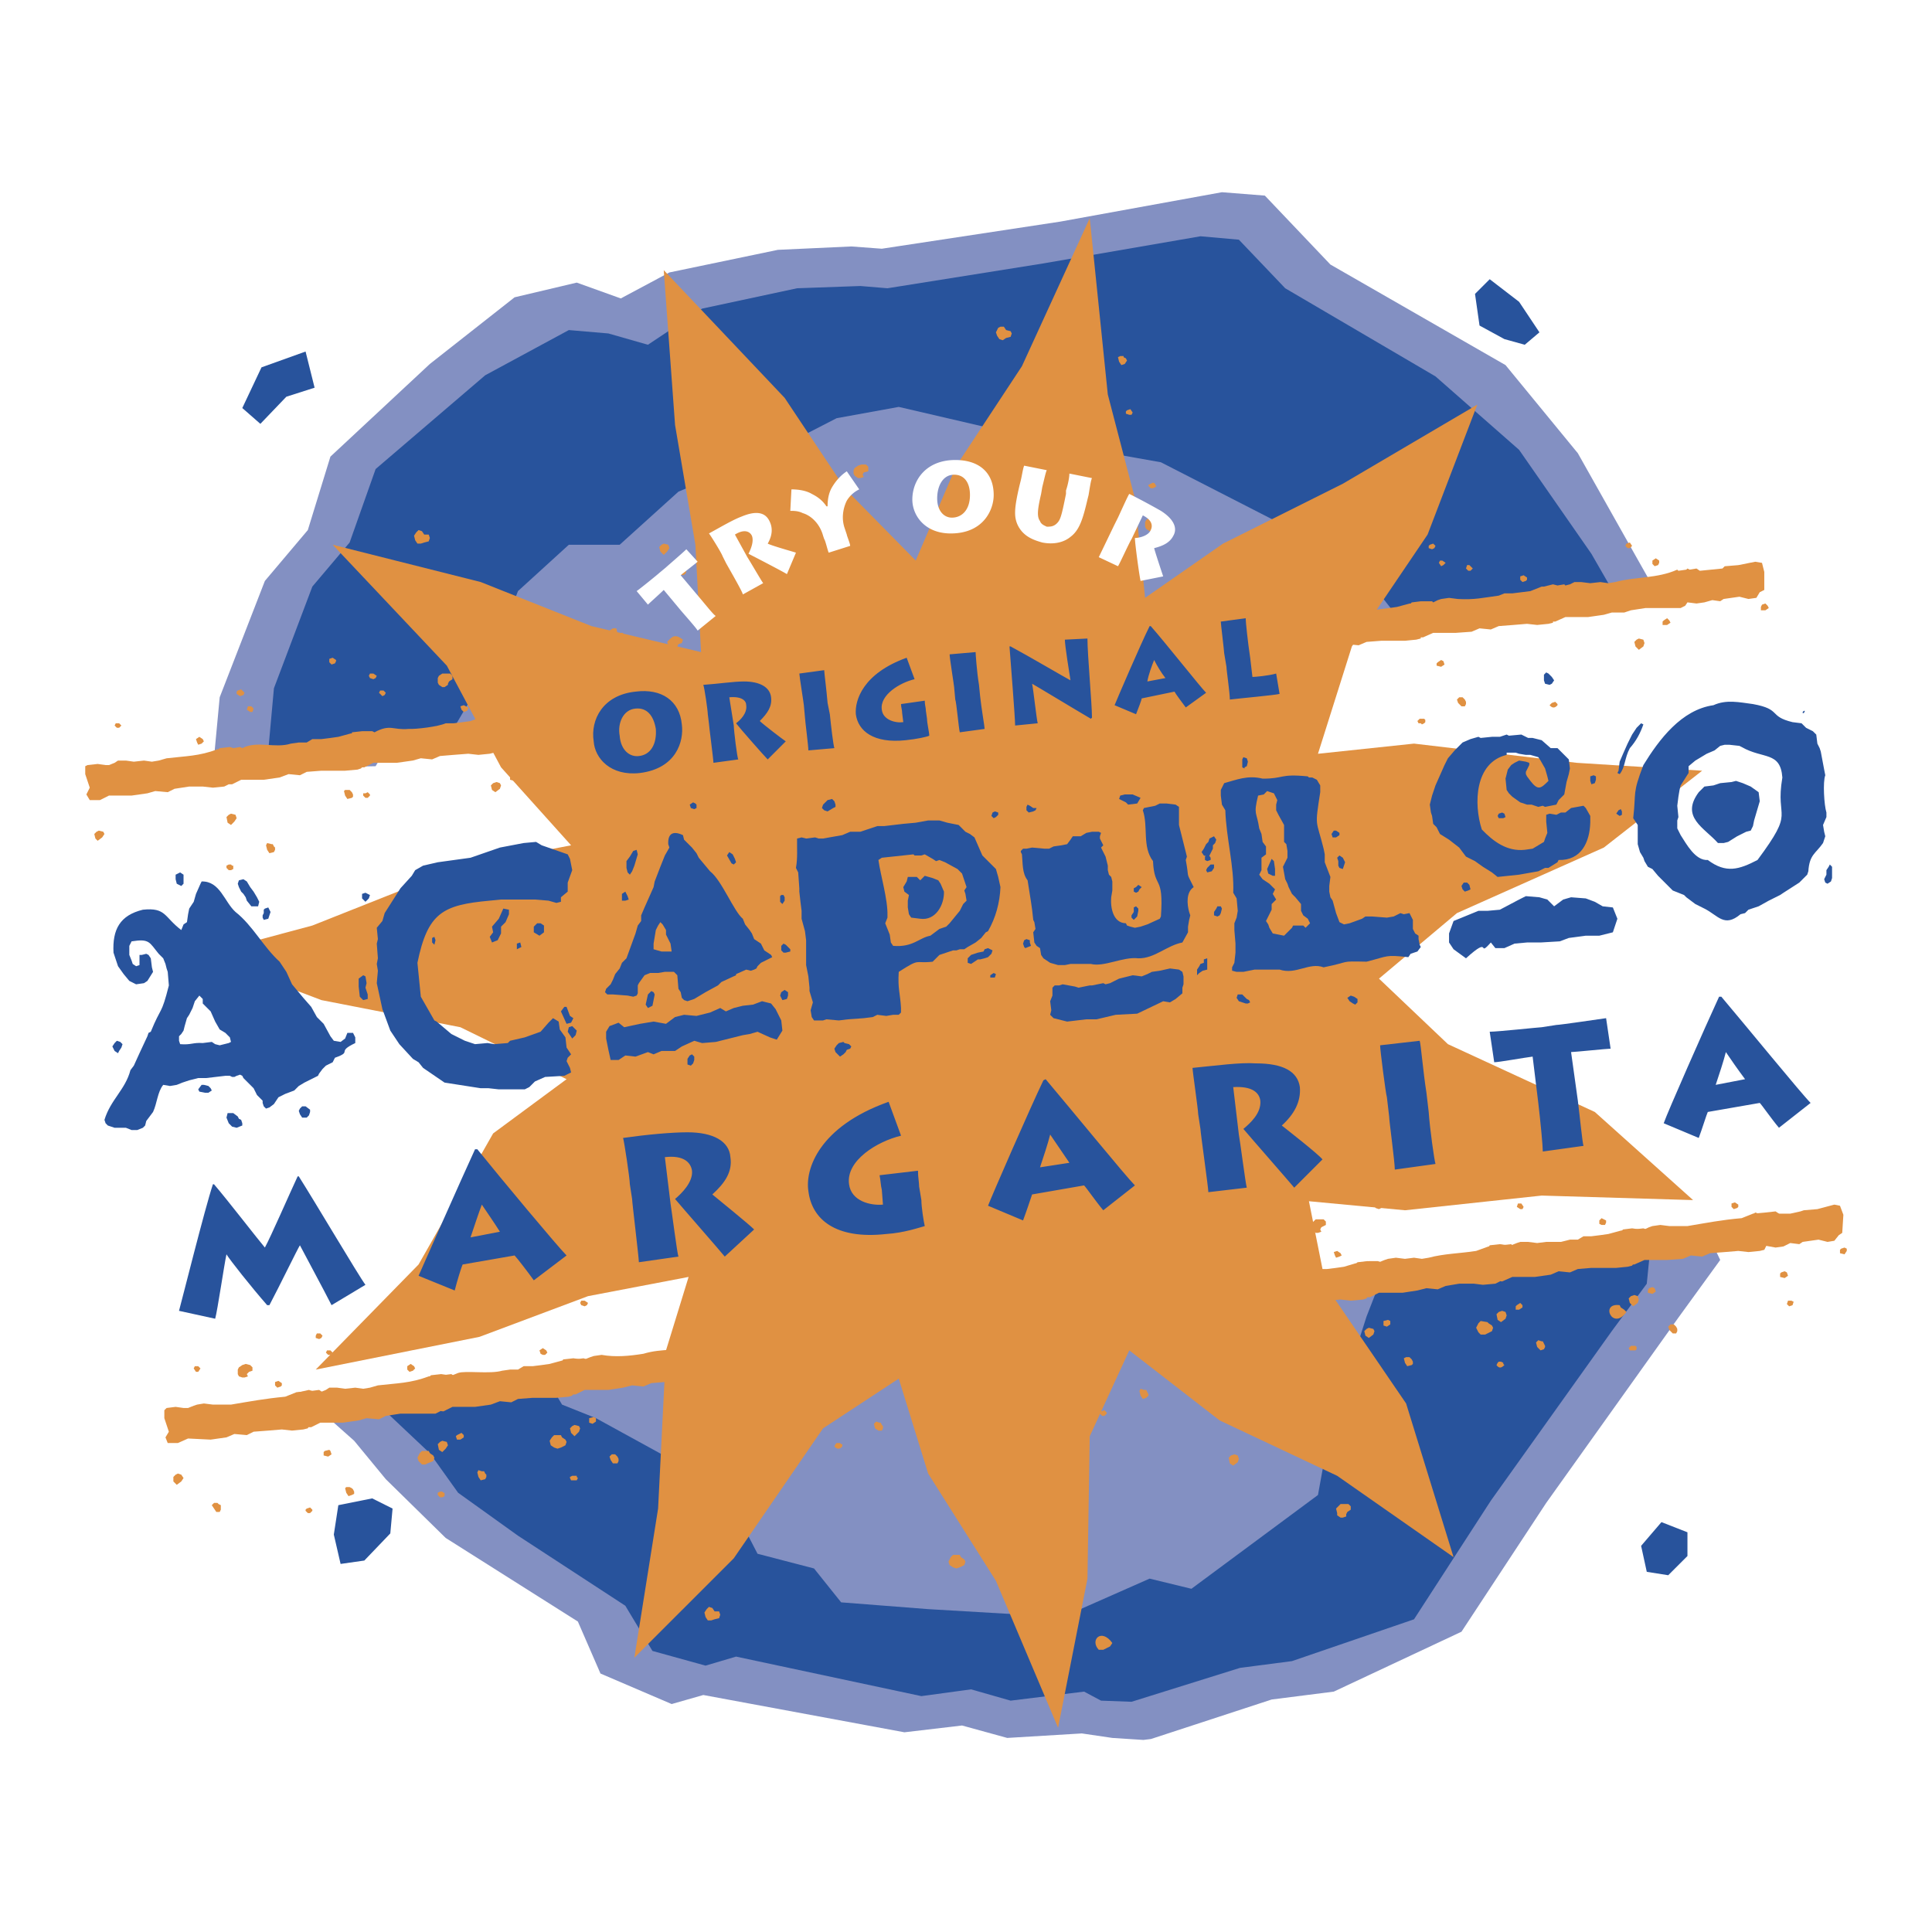 <svg xmlns="http://www.w3.org/2000/svg" width="2500" height="2500" viewBox="0 0 192.756 192.741"><path fill="#fff" d="M0 192.741h192.756V0H0v192.741z"/><path fill-rule="evenodd" clip-rule="evenodd" fill="#8390c2" d="M50.327 138.101l20.517 20.405 22.772 5.749 34.609-5.861 15.783-24.351.9-7.891-94.581 11.949zM41.985 74.183l7.328-23.787 39.681-13.415 33.369 4.172 19.84 19.953L41.985 74.183z"/><path fill-rule="evenodd" clip-rule="evenodd" fill="#8390c2" d="M143.895 126.603l-2.368 2.48-4.285 13.415-1.238 7.215-14.543 10.822-4.959-1.127-10.035 4.284-15.444-.79-10.033-.789-3.043-4.057-6.539-1.578-3.946-7.554-14.655-8.117-3.945-1.578-1.804-1.353-15.782 2.255 4.058 3.607 3.157 3.833 5.974 5.862 13.19 8.342 2.254 5.186 7.103 3.044 3.156-.902 20.066 3.72 5.749-.677 4.509 1.24 7.442-.449 3.043.449 3.097.2.758-.093 12.039-3.939 6.201-.789 12.739-5.975 8.455-12.852 13.189-18.488 4.17-5.749-1.014-2.142-26.716 3.044zM165.426 59.415l-2.481-4.396-5.523-9.808-7.215-8.793-17.473-10.033-6.539-6.877-4.283-.338-16.121 2.931-17.812 2.706-3.043-.226-7.328.338-10.822 2.255-4.848 2.593-4.396-1.579-6.2 1.466-8.455 6.651-9.92 9.244-2.255 7.328-4.284 5.073-4.509 11.611-.676 7.215 16.233-.339 4.284-7.214 3.832-9.695 5.75-5.186 5.862-.113 6.764-6.087 9.356-3.833 8.793-4.509 7.103-1.353 18.487 4.396 11.611 1.917 15.67 8.004 9.92 7.778 1.354 1.804 19.164-2.931z"/><path fill-rule="evenodd" clip-rule="evenodd" fill="#28539c" d="M160.916 58.964l-2.141-3.72-7.214-10.371-8.342-7.328-14.994-8.793-4.623-4.847-3.832-.339-15.67 2.706-15.557 2.48-2.705-.225-6.313.225-9.47 2.029-5.411 3.608-3.945-1.128-3.946-.338-8.342 4.509-10.935 9.357-2.593 7.328-3.72 4.396-3.833 10.146-.564 6.2 17.925-1.24 3.72-6.313 3.269-8.342 5.073-4.622h5.073l5.862-5.298 8.116-3.382 7.666-3.946 6.2-1.127 16.008 3.72 10.146 1.804 13.641 6.989 8.566 6.651 1.24 1.578 21.645-2.367z"/><path d="M176.023 57.048v1.803l-.451.226-.338.563-.791.113-.9-.225-1.578.225-.34.226-.787-.113-.789.225-.789.113-.902-.113-.227.339-.451.225h-3.494l-1.465.226-.676.225h-1.24l-.789.225-1.578.226h-2.256l-1.014.451h-.227v.113l-.451.112-1.127.112-1.014-.112-1.354.112-1.465.113-.789.338-1.129-.113-.789.338-1.578.113h-2.254l-1.014.451h-.227v.113l-.451.113-1.127.112h-2.367l-1.465.113-.789.338-1.127-.113-.789.339-1.58.225h-2.254l-1.016.451h-.225l-.451.225-1.127.113-1.014-.113h-1.467l-1.352.226-.789.338-1.129-.112-.9.225-1.467.226h-2.365l-.902.451h-.227l-.113.113-.338.113-1.24.112-1.014-.112-1.354.112-1.465.113-.676.338-1.127-.112-.902.338-1.578.225-2.256-.112-.902.562-.225-.112-.113.112-.449.226h-3.496l-1.465.113-.677.338-1.24-.113-.789.338-1.578.226h-2.255l-.901.45h-.339l-.448.227-1.127.113-1.015-.113h-1.353l-1.466.225-.676.339-1.24-.113-.789.225-1.579.226h-2.254l-1.015.451h-.225v.113l-.451.112-1.128.113h-2.367l-1.465.113-.789.338-1.128-.113-.789.338-1.578.226h-2.255l-1.014.451h-.226c-1.946.635-4.228-.228-6.2.676h-1.127l-.789.226-1.579.225h-2.254l-1.015.451h-.225v.113l-.451.112-1.128.113-1.014-.113-1.466.113-1.352.113-.79.338-1.127-.113-.789.226-1.578.225H37.25l-.901.451h-.226l-.113.113-.338.113-1.24.112h-2.367l-1.466.113-.676.338-1.128-.112-.901.338-1.579.225h-2.254l-.902.451h-.338l-.451.226-1.126.112-1.015-.112h-1.353l-1.465.225-.677.338-1.24-.113-.79.226-1.578.225h-2.255l-.901.451H8.955l-.338-.563.338-.677-.451-1.352v-.79l.225-.112 1.015-.113.789.113h.338l.564-.226.338-.225h.789l.789.112 1.015-.112.789.112.676-.112.79-.226c1.895-.224 3.247-.208 5.073-.901h.112l.113-.113 1.014-.113.339.113.676-.113.226.113c1.463-.776 3.266.053 4.847-.451l.789-.113h.789l.564-.338h.902l.902-.113.79-.113 1.24-.338h.112v-.113l1.015-.112h1.015l.225.112c1.582-.857 1.829-.197 3.382-.338.824.036 2.979-.232 3.721-.562h.789l.902-.113.789-.113 1.24-.451h.113v-.112l1.015-.113.338.113.789-.113.113.113c1.978-.854 1.312.084 3.382-.339l.789.113.676-.113.902-.225h.789l.564-.226h.789l.902-.112.789-.226 1.24-.338h.113l.112-.113.902-.112.338.112.79-.112.112.112.451-.225.451-.113h.676l.902.113 1.015-.113h.789l.564-.112.902-.113h.789l.563-.338h.789l1.804-.226 1.127-.338h.113l.112-.113.902-.113h1.24l.564-.112.338-.113c1.898-.211 4.266.245 6.2-.564h.902l.902-.113.789-.112 1.127-.451h.112l.112-.113 1.015-.113.338.113.676-.113.226.113.451-.113.338-.226h.789l.789.113 1.015-.113.789.113.677-.113.789-.225h.789l.565-.226 1.803-.226.789-.112 1.127-.338h.113l.113-.113 1.014-.113.338.113.676-.113.227.113.449-.226.34-.112h.789l.789.112 1.014-.112h.791l.676-.113.789-.113h.789l.564-.338h.9l.902-.113c1.623-.103 1.865-.768 3.494-.676 1.701-.069 3.355-.543 5.072-.226l.678-.112.902-.113.676-.113.676-.225h.789l.902-.113.789-.112 1.24-.451h.113v-.113l1.014-.113.338.113.789-.113.113.113c1.979-.854 1.311.084 3.383-.339 1.25.04 2.543-.1 3.719-.45l.789-.113.902-.113.789-.113 1.24-.338h.113l.111-.113.902-.112h1.127l.113.112.451-.225.338-.113.789-.113.902.113c1.672.086 2.441-.121 4.059-.338l.562-.225h.791l1.803-.226 1.127-.451h.227l.9-.225.451.113.676-.113.113.113.451-.113.451-.226h.676l.902.112 1.014-.112.791.112.676-.112c2.041-.553 4.197-.341 6.199-1.24l.113.113.789-.113.113-.113.225.113.678-.113.338.226 2.254-.226.225-.225 1.354-.113 1.691-.338.676.113.228.902z" fill-rule="evenodd" clip-rule="evenodd" fill="#e09142"/><path fill-rule="evenodd" clip-rule="evenodd" fill="#28539c" d="M138.145 126.716l-1.803 4.622-3.721 11.611-1.127 6.2-12.627 9.357-4.17-1.015-8.679 3.833-13.417-.789-8.68-.676-2.705-3.381-5.637-1.467-3.382-6.538-12.739-6.989-3.381-1.353-1.691-2.819-17.361 2.142 5.862 5.525 2.818 3.945 5.975 4.284 10.709 6.989 2.706 4.509 5.298 1.466 3.044-.901 18.488 3.944 4.96-.676 3.945 1.127 7.328-.901 1.692.901 3.043.113 10.822-3.382 5.185-.675 12.176-4.172 7.666-11.837 12.063-16.91 3.494-4.734.451-4.51-26.605 3.157zM39.167 150.502l-2.029-1.015-3.382.677-.451 2.931.676 2.931 2.368-.338 2.592-2.706.226-2.48zM153.59 33.149l-2.029-3.044-2.932-2.255-1.467 1.466.451 3.156 2.481 1.353 2.031.564 1.465-1.24zM31.388 38.673l-.901-3.608-4.397 1.578-1.916 4.059 1.803 1.578 2.593-2.706 2.818-.901zM168.357 152.869l-2.593-1.015-2.03 2.368.565 2.593 2.14.338 1.918-1.916v-2.368z"/><path fill-rule="evenodd" clip-rule="evenodd" fill="#e09142" d="M18.312 147.458l-.226-.338-.338-.113-.226.113-.225.227v.45l.338.338.451-.338.226-.339zM32.177 133.254l-.225-.225h-.338l-.113.225v.225l.338.114.226-.114.112-.225zM45.48 131.676l-.338-.338-.339.112-.112.113v.225l.338.227.338-.114.113-.225zM58.669 129.985l-.338-.226h-.338l-.113.226.113.225.338.113.226-.113.112-.225zM85.048 126.828l-.225-.338-.338.113-.113.113v.225l.338.226.226-.113.112-.226zM98.238 125.138l-.224-.226h-.34l-.112.226v.225l.338.113.225-.113.113-.225zM111.428 123.559l-.227-.225h-.338l-.111.225v.226l.338.112.224-.112.114-.226zM124.73 121.981l-.337-.337-.34.111-.112.113v.226l.338.225.338-.112.113-.226zM137.92 120.29l-.34-.225h-.338l-.111.225.111.225.338.113.227-.113.113-.225zM164.299 117.021l-.227-.226-.338.113-.113.113v.225l.338.113.227-.113.113-.225zM184.252 124.799v-.225l-.225-.113-.339.113-.112.114v.337l.451.113.225-.339zM183.914 121.192l-.338-.902-.564-.113-1.692.451-1.351.113-.338.113-1.016.225h-1.578l-.789-.113-.451.226-.676-.226-.451.338v.79l.338 1.352-.225.564.225.564.451.114.451-.452 1.24.225.789-.112.676-.339.903.113.337-.226 1.579-.225.9.225.678-.112.451-.564.338-.225.113-1.804zM112.441 35.967l-.111-.225-.226-.113v-.113h-.338l-.227.113.113.451.227.338.338-.113.224-.338zM66.786 54.68l-.113-.338-.451-.113-.225.113-.226.226.113.451.338.338.339-.338.225-.339zM178.953 129.872l-.224-.113h-.338l-.114.339.227.225.338-.113.111-.338zM173.43 120.403v-.226l-.338-.225-.338.113v.338l.225.225.337-.113.114-.112zM178.391 127.279l-.114-.338-.224-.113-.338.113-.113.113v.338l.451.113.338-.226zM165.312 118.712l-.337-.226h-.225l-.113.226.224.338.227-.112.224-.226z"/><path d="M177.826 121.981l-.111-.564-.227-.338-.338-.225-1.016.111-1.24.113-1.127.451c-2.027.174-3.428.46-5.41.789h-1.805l-.902-.112-.789.112-.338.113-.451.225h-.451l-.787-.112-.902.112-.225.226v.789l.449 1.24-.338.676.227.564h1.014l1.014-.451h2.256l1.578-.113.789-.338 1.127.113.789-.338 1.465-.113 1.354-.113 1.014.113 1.129-.113.451-.111.225-.451.676-.227h.34l.562-.225.113-.227-.115-1.576zM110.977 163.917c-1.094-1.53-2.275-.299-1.354.676h.451l.678-.338.225-.338zM115.373 48.48l-.113-.113v-.112l-.225-.113-.226.113-.225.112v.113l.113.113.112.113h.226l.225-.113.113-.113zM167.342 132.578l-.112-.225-.226-.226h-.338l-.227.226.114.337.338.339h.339l.112-.226v-.225zM163.51 129.647l-.114-.338-.337-.113-.338.113-.227.225.113.451.338.338.451-.338.114-.338zM160.24 121.981v-.226l-.451-.225-.225.225v.339l.225.113h.338l.113-.226zM165.199 128.857l-.111-.338-.227-.112-.338.112-.113.226v.225l.451.113.338-.226zM152.012 120.403l-.227-.338h-.338l-.113.338.34.225h.224l.114-.225z" fill-rule="evenodd" clip-rule="evenodd" fill="#e09142"/><path fill-rule="evenodd" clip-rule="evenodd" fill="#e09142" d="M164.523 123.559v-.563l-.224-.339-.34-.112-1.014.112-1.238.114-1.24.337-.791.113-.901.113h-.789l-.564.338h-.789l-.903.225h-1.464l-.903.113-.9-.113h-.789l-.34.113-.563.226h-.337l-.791-.113-1.014.113-.113.225v.789l.451 1.353-.451.564.338.563 1.015.113 1.016-.451h2.254l1.578-.225.789-.339 1.127.113.789-.338 1.353-.113h2.481l1.127-.113.451-.111.225-.339.675-.339h.338l.565-.225.113-.113-.227-1.691zM162.27 130.887l-.225-.226-.338-.225-.113-.227c-2.014-.274-.684 2.611.676.678zM163.283 134.606v-.225l-.111-.111h-.451l-.114.111-.113.113.113.225h.565l.111-.113zM154.152 134.27l-.111-.227-.113-.225h-.114l-.337-.113-.227.226.113.45.338.338.34-.113.111-.225v-.111zM150.32 131.225l-.113-.338-.338-.113-.338.113-.226.225.113.564.338.225.451-.338.113-.338zM151.898 130.437v-.227l-.224-.225-.34.225-.111.113v.338h.338l.337-.224z"/><path d="M151.334 125.25l-.111-.562-.227-.339-.225-.226-1.016.113-1.24.112-1.24.45c-1.605.254-3.172.263-4.734.677l-.676.112-.789-.112-.902.112-.902-.112-.789.112-.338.113-.564.226h-.338l-.789-.112-1.014.112-.111.112v.902l.449 1.239-.449.677.338.563h1.014l.9-.451h2.369l1.465-.225.902-.227 1.127.113.789-.338 1.354-.225h1.465l.902.111 1.24-.111.449-.227.227-.338.676-.226h.34l.562-.226.113-.226-.227-1.573zM148.967 132.465l-.113-.226-.338-.224-.114-.114-.675-.113-.225.227-.227.45.227.451.225.226h.451l.224-.113.452-.226.113-.338zM150.094 136.185l-.111-.112v-.112l-.227-.113h-.225l-.113.113-.113.225c.257.341.463.318.789-.001zM140.963 135.847l-.113-.226-.225-.225h-.338l-.226.113.113.451.224.338.452-.113.113-.113v-.225zM137.131 132.803l-.113-.225-.452-.113-.224.113-.227.225.114.451.337.225.452-.337.113-.339zM132.283 121.868l-.226-.224h-.789l-.338.337-.114.113v.451l.114.226.338.225h.226l.338-.113-.113-.226.113-.224.451-.226v-.339zM133.861 125.25l-.113-.225-.338-.226-.338.113.114.338.113.226.338-.113.224-.113zM138.709 132.127v-.339l-.227-.112-.451.112v.451l.34.114.338-.226z" fill-rule="evenodd" clip-rule="evenodd" fill="#e09142"/><path d="M138.145 126.828l-.113-.562-.225-.339-.338-.112h-.902l-1.352.225-1.127.338-.789.113-.902.112h-.902l-.564.339h-.789l-.789.112c-.99.316-3.568-.096-4.396.226l-.562.226h-.34l-.789-.113-1.014.113-.227.226v.788l.564 1.354-.451.564.338.563 1.016.112.902-.563 2.254.112 1.578-.225.789-.339 1.24.112.676-.338 1.467-.113 1.352-.111 1.016.111 1.24-.111.338-.113.225-.451.789-.226h.225l.564-.226.113-.225-.115-1.579zM135.777 134.156l-.111-.338-.338-.113-.113-.226h-.678l-.225.226-.224.338.111.451.338.225.34.113.338-.113.451-.225.111-.338zM136.793 137.763v-.225l-.227-.113-.224.113-.227.112v.113l.227.226h.224l.227-.113v-.113zM127.773 137.425l-.111-.225-.113-.113-.227-.112h-.338l-.113.225.113.45.227.226h.451l.111-.226v-.225zM123.941 134.494l-.113-.338-.451-.113-.225.113-.226.225.113.451.338.338.338-.338.226-.338zM119.094 123.559l-.338-.338h-.338l-.34.113-.338.225-.113.226v.338l.113.226.227.225h.224l.338-.113v-.225l.114-.226.337-.113.114-.338zM125.52 133.705v-.338l-.225-.113-.451.225-.114.114.114.225.338.113.338-.226zM102.859 127.956l-.111-.226-.451-.112-.113-.339h-.338l-.338.113-.113.451.113.451.113.225.336.113.34-.113.451-.225.111-.338zM112.441 125.25l-.224-.338h-.338l-.113.338.224.226h.227l.224-.226z" fill-rule="evenodd" clip-rule="evenodd" fill="#e09142"/><path d="M124.955 128.519l-.111-.676-.227-.338-.338-.113-.902.113-1.354.113-1.127.338c-1.846.222-3.602.549-5.41.901l-.789-.112-1.016.112-.789-.112h-.789l-.338.225-.564.113-.449.113-.789-.227-.902.113-.225.226v.789l.451 1.353-.34.677.34.451 1.014.112.9-.451h2.256l1.578-.225.789-.339 1.24.112.676-.338 1.465-.112h3.496l.451-.226.225-.338.789-.338h.227l.562-.113.113-.226-.113-1.577zM122.588 135.734l-.225-.225-.226-.226-.114-.225h-.675l-.225.225-.227.451.114.338.338.339h.338l.226-.113.563-.226.113-.338zM123.602 139.454v-.225l-.112-.113h-.338l-.226.113v.225l.226.227h.225l.225-.114v-.113zM114.584 139.116l-.113-.225-.112-.226h-.226l-.338-.113-.113.226.113.451.225.338.339-.113.225-.225v-.113zM110.752 136.072l-.113-.225-.451-.113-.225.113-.227.113.114.562.224.227.451-.338.227-.339zM112.33 135.396l-.113-.338-.113-.113-.452.113-.113.112v.339l.451.112.34-.225zM78.51 128.181l-.113-.225-.45-.113-.226-.338h-.338l-.226.113-.225.451.113.45.112.226.451.112.339-.112.45-.226.113-.338z" fill-rule="evenodd" clip-rule="evenodd" fill="#e09142"/><path d="M111.766 130.098l-.113-.563-.225-.338-.338-.227-.902.113-1.352.113-1.129.451c-2.104.183-3.375.461-5.41.789l-.789-.113-1.016.113-.9-.113-.678.113-.338.112-.562.226h-.451l-.79-.113-.902.113-.226.226v.788l.451 1.241-.338.676.225.564h1.015l1.016-.451h2.254l1.578-.226.789-.226 1.238.112.678-.338 1.467-.226h1.352l1.016.113 1.127-.113.451-.226.225-.338.789-.226h.225l.564-.226.113-.226-.114-1.574zM109.398 137.312l-.224-.225-.227-.112-.224-.226h-.565l-.338.226-.113.337.113.451.338.226h.338l.227-.113.564-.113.111-.451zM110.414 141.033v-.113l-.113-.113-.113-.113-.338.113h-.114v.226l.114.113.113.112h.225l.113-.112.113-.113zM101.281 140.694l-.111-.225-.227-.226h-.338l-.224.113.224.451.225.339.34-.113.111-.113v-.226zM97.562 137.65l-.226-.225-.338-.113-.338.113-.113.225v.451l.338.226.451-.338.226-.339zM83.921 129.534l-.338-.338h-.338l-.338.112-.339.226-.225.225c.207.581.278 1.033 1.015.678v-.227l.112-.225.338-.113.113-.338zM94.18 130.098v-.226l-.339-.225-.338.112v.339l.226.225h.338l.113-.225zM99.141 136.975l-.114-.339-.224-.114-.34.114-.111.113v.338l.451.113.338-.225zM71.859 161.099l-.113-.338h-.451l-.225-.339-.339-.112-.225.225-.225.338.112.451.226.338h.338l.338-.112.451-.112.113-.339z" fill-rule="evenodd" clip-rule="evenodd" fill="#e09142"/><path fill-rule="evenodd" clip-rule="evenodd" fill="#e09142" d="M98.576 131.676l-.113-.564-.225-.338-.338-.113h-1.015l-1.24.226-1.127.338-1.804.225h-.789l-.564.338h-.789l-.902.113-.563.114h-.902l-.902.112-.902-.112h-.789l-.338.112-.451.226h-.451l-.789-.114-.902.114-.225.225v.789l.451 1.352-.339.564.226.564 1.014.113 1.015-.451h2.255l1.578-.226.789-.338 1.127.113.789-.339 1.466-.113 1.353-.112 1.014.112 1.128-.112.451-.113.225-.338.676-.338h.34l.562-.226.113-.225-.113-1.578zM96.209 139.003l-.226-.225-.225-.226-.226-.225h-.563l-.338.225-.113.339.113.451.338.225.338.114.225-.114.451-.225.226-.339zM97.225 142.611v-.113l-.114-.113h-.451l-.113.113-.113.113.226.225h.225l.226-.112.114-.113zM88.092 142.273l-.113-.113-.112-.225h-.113l-.338-.113-.226.225.113.451.338.226h.338l.113-.226v-.225zM84.259 139.342l-.112-.339-.339-.112-.338.112-.225.226.113.563.338.227.451-.338.112-.339zM80.99 131.676v-.226l-.451-.225-.225.225v.338l.225.113h.339l.112-.225zM85.95 138.552l-.112-.225-.226-.226-.338.226-.113.113v.338h.451l.338-.226zM72.761 130.098l-.226-.339-.225.113-.226.226.339.225h.225l.113-.225z"/><path d="M85.274 133.367v-.677l-.226-.226-.338-.226-1.014.113-1.24.112c-1.654.455-3.403.689-5.073.902l-.902.226-.677.112-.789-.112-.902.112-.901-.112h-.789l-.339.226-.563.112-.339.112-.789-.225-1.014.112-.113.226v.789l.451 1.353-.451.677.338.45 1.015.113 1.014-.451h2.255c2.08-.407 3.681-.472 5.75-.902h3.495l.451-.225.225-.339.677-.338h.338l.563-.113.112-.225-.225-1.576zM83.019 140.582l-.225-.226-.338-.225-.113-.226h-.564l-.338.226-.113.451.113.338.225.338h.451l.226-.112.451-.226.225-.338zM84.034 144.302v-.226h-.112l-.113-.112h-.339l-.112.112-.113.226c.263.307.526.307.789 0zM74.903 143.964l-.113-.226-.113-.225h-.451l-.225.112.112.451.339.339.338-.113.113-.114v-.224zM71.07 140.92l-.113-.226-.338-.112-.338.112-.226.226.113.451.338.226.451-.339.113-.338zM67.8 133.254v-.112l-.45-.226-.338.113.112.338.226.226.338-.114.112-.225zM72.761 140.243l-.113-.338-.225-.113-.339.113-.112.114v.337l.338.113.451-.226z" fill-rule="evenodd" clip-rule="evenodd" fill="#e09142"/><path d="M72.084 134.945l-.112-.564-.226-.338-.225-.225-1.015.112-1.24.112c-1.809.892-3.069.414-5.073 1.015-1.377.223-2.784.358-4.171.112l-.789.113-.338.113-.564.225h-.338l-.789-.112-1.015.112-.112.226v.789l.45 1.24-.45.676.338.564h1.014l.902-.451h2.368l1.465-.225.902-.227 1.127.113.789-.338 1.353-.113 1.465-.113 1.015.113 1.128-.113.45-.112.226-.45.676-.226h.338l.564-.226.113-.227-.226-1.575zM69.83 142.16l-.226-.225-.338-.113-.113-.225h-.676l-.226.225-.225.338.225.451.226.225.451.113.676-.338.226-.451zM70.844 145.88v-.113l-.113-.112-.225-.112-.226.112-.226.226c.258.341.466.317.79-.001zM61.713 145.542l-.113-.226-.225-.225h-.338l-.226.225.113.338.226.339h.45l.113-.226v-.225zM57.88 142.498l-.112-.225-.451-.113-.226.113-.225.225.112.451.339.338.451-.451.112-.338zM25.188 136.411l-.225-.226-.451-.113-.338.113-.339.226-.112.225v.451l.112.225.339.113h.225l.338-.113-.112-.225.225-.225.338-.113v-.338zM54.611 134.945l-.113-.226-.338-.225-.338.225.113.339.225.112h.226l.225-.225zM59.458 141.822v-.338l-.225-.113-.451.113v.451l.338.112.338-.225zM46.382 133.254l-.226-.225h-.338l-.113.338.226.226h.338l.113-.339z" fill-rule="evenodd" clip-rule="evenodd" fill="#e09142"/><path d="M58.895 136.522l-.113-.562-.225-.339-.338-.112-.902.112-1.24.113-1.241.338-.789.112-.901.113h-.902l-.563.338h-.789l-.789.113c-1.219.355-3.656-.033-4.397.226l-.563.226h-.339l-.789-.113L43 137.2l-.226.225v.789l.564 1.354-.451.563.338.563 1.015.112.902-.45h2.254l1.578-.226.902-.339 1.128.113.676-.338 1.466-.113h2.367l1.24-.112.338-.112.226-.339.789-.339h.225l.564-.225.112-.113-.112-1.691zM56.527 143.851l-.112-.226-.338-.225-.113-.226h-.677l-.225.226-.226.338.113.45.338.227.339.112.338-.112.451-.227.112-.337zM57.655 147.458l-.113-.111v-.114h-.451l-.225.114v.111l.112.227h.564l.113-.227zM48.523 147.12l-.112-.113-.113-.225h-.226l-.338-.113-.112.227.112.451.226.338.451-.114.112-.224v-.227zM44.691 144.188l-.113-.337-.451-.113-.225.113-.226.225.113.564.338.225.338-.338.226-.339zM41.422 136.522l-.113-.224-.338-.226-.339.226v.338l.226.226.338-.113.226-.227zM46.269 143.4v-.226l-.226-.225-.451.225-.112.113.112.338h.339l.338-.225zM33.192 134.945l-.225-.226h-.339l-.112.226.225.225h.226l.225-.225z" fill-rule="evenodd" clip-rule="evenodd" fill="#e09142"/><path d="M45.705 138.214l-.113-.676-.225-.226-.338-.226-.902.113-1.353.112c-1.827.694-3.176.678-5.073.901l-.79.227-.676.111-.789-.111-1.015.111-.789-.111h-.789l-.338.225-.564.226H31.5l-.676-.226-1.015.226-.225.112v.789l.451 1.354-.339.677.339.562h1.015l.902-.45h2.255l1.578-.226.789-.225 1.24.112.677-.339 1.465-.225h3.495l.451-.227.225-.338.789-.226.226-.112.563-.112.113-.227-.113-1.575zM43.338 145.429l-.113-.225-.338-.225-.113-.226h-.676l-.226.226-.225.45.113.338.338.338h.338l.225-.112.564-.226.113-.338zM44.353 149.149v-.225h-.113l-.113-.112h-.225l-.226.112v.225l.113.114.113.112h.225l.226-.112v-.114zM35.334 148.812l-.113-.227-.113-.112-.225-.113h-.338l-.113.113.113.451.225.339.338-.114.226-.113v-.224zM123.602 145.542l-.112-.338-.338-.113-.338.113-.226.225.113.564.338.225.451-.338.112-.338zM28.119 138.214v-.225l-.338-.226-.338.113v.338l.225.226.339-.113.112-.113zM33.079 145.091l-.112-.338-.113-.113-.451.113-.113.112v.339l.451.112.338-.225zM20.002 136.522l-.225-.224h-.338l-.113.224.226.34h.225l.225-.34z" fill-rule="evenodd" clip-rule="evenodd" fill="#e09142"/><path d="M32.516 139.792l-.113-.562-.226-.339-.338-.226-.902.113-1.352.112-1.128.451c-2.058.198-3.405.452-5.411.789h-1.803l-.902-.112-.677.112-.338.112-.563.226h-.451l-.79-.112-.901.112-.226.226v.79l.451 1.352-.338.564.225.563h1.015l1.015-.451 2.254.112 1.578-.225.789-.338 1.241.111.676-.338 1.465-.112 1.353-.112 1.015.112 1.127-.112.451-.113.225-.451.789-.225h.226l.564-.226.112-.226-.112-1.577zM96.322 155.8l-.113-.225-.338-.226-.113-.225h-.676l-.226.225-.225.451.112.339.339.225.338.114.338-.114.451-.225.113-.339zM31.163 150.729v-.114l-.226-.225-.338.112-.112.113v.114l.225.224h.225l.113-.113.113-.111zM22.032 150.39v-.226l-.226-.113-.112-.113h-.339l-.225.226.225.338.226.338h.338l.113-.225v-.225z" fill-rule="evenodd" clip-rule="evenodd" fill="#e09142"/><path fill-rule="evenodd" clip-rule="evenodd" fill="#e09142" d="M145.021 155.349l-11.611-8.116-11.724-5.524-9.018-6.99-3.945 8.568-.227 14.204-2.93 14.881-6.201-14.655-6.764-10.71-2.931-9.469-7.553 4.96-8.905 12.964-9.921 9.92 2.368-14.88.789-15.783 2.254-7.327-10.033 1.917-10.822 4.058-16.346 3.269 10.259-10.484 7.44-13.077 7.327-5.411-10.596-5.185-13.866-2.706-11.837-4.509 10.935-2.931 14.768-5.862 11.047-2.142-6.989-7.779-5.411-10.146-11.386-12.062 14.768 3.72 11.047 4.397 10.936 2.593-.564-10.71-2.029-11.949-1.128-15.444 12.063 12.739 6.087 9.13 6.989 7.102 4.059-9.469 6.537-9.921 6.766-14.767 1.802 17.586 2.705 10.371 1.016 9.92 7.777-5.411 11.952-5.974 13.414-7.892-4.959 12.964-7.553 11.161-3.383 10.709 9.582-1.014 16.233 1.916 12.513.789-9.806 7.666-14.657 6.539-7.779 6.538 6.879 6.538 14.654 6.765 9.807 8.792-15.106-.451-13.64 1.466-9.582-.902 1.691 8.455 8.004 11.725 4.734 15.33zM10.42 83.201l-.112-.225-.451-.113-.226.113-.225.225.113.451.225.226.451-.338.225-.339zM24.399 69.11l-.338-.338-.338.113-.113.112v.226l.338.225.338-.112.113-.226z"/><path fill-rule="evenodd" clip-rule="evenodd" fill="#e09142" d="M37.589 67.419l-.339-.226h-.338l-.113.226.113.225.338.113.226-.113.113-.225zM50.778 65.841l-.338-.226h-.338v.451l.338.113.225-.113.113-.225zM63.968 64.262l-.226-.338-.338.113-.113.113v.225l.339.226.225-.113.113-.226zM77.157 62.572l-.225-.226h-.338l-.113.226v.225l.338.113.226-.113.112-.225zM90.347 60.993l-.226-.225h-.338l-.113.225v.226l.338.112.226-.112.113-.226zM130.027 56.146l-.338-.226h-.337l-.114.113.114.338.337.113.225-.113.113-.225zM143.219 54.455l-.227-.226-.338.113-.113.113v.225l.338.113.226-.113.114-.225zM113.006 41.153l-.227-.339-.338.113-.111.113v.225l.338.113h.225l.113-.225zM68.477 57.048l-.226-.226h-.338l-.113.226v.225l.339.113.225-.113.113-.225zM162.834 54.455l-.227-.338-.337.112-.114.226.227.225h.224l.227-.225zM176.473 60.655l-.112-.225-.226-.226-.338.113-.111.225v.339h.449l.338-.226zM165.537 56.146v-.226l-.338-.225-.338.225v.338l.227.226.338-.113.111-.225zM146.938 56.709l-.338-.338h-.225l-.113.338.224.226h.227l.225-.226zM164.072 64.15l-.113-.338-.449-.113-.227.113-.224.225.113.451.338.338.449-.338.113-.338zM115.711 51.862l-.225-.225h-.789l-.338.225-.113.226v.451l.113.225.338.225h.225l.338-.225-.112-.113.225-.225.338-.226v-.338zM152.35 57.837v-.226l-.338-.225-.338.113v.338l.224.225.338-.112.114-.113zM166.666 62.121l-.113-.226-.225-.225-.34.225-.111.113v.338h.451l.338-.225zM144.232 56.146l-.337-.226h-.225l-.113.226.224.338.227-.113.224-.225zM155.393 70.35v-.113l-.225-.226-.34.112-.225.226c.264.308.526.308.79.001zM146.262 70.012l-.114-.226-.111-.112-.113-.113h-.338l-.227.225.114.338.338.339h.337l.114-.226v-.225zM131.945 68.885l-.113-.339-.451-.112-.225.112-.226.226.113.564.338.225.338-.338.226-.338zM124.504 56.597l-.338-.226h-.789l-.451.451.113.451.113.226.225.225.225-.113.339-.112v-.113l.112-.226.34-.225.111-.338zM144.119 66.292l-.111-.338-.227-.113-.338.225-.113.113v.225l.451.113.338-.225zM130.93 57.837l-.225-.338h-.226l-.225.338.338.225h.224l.114-.225zM142.203 72.041v-.225l-.111-.113h-.451l-.227.225.113.226h.225l.113.113.227-.113.111-.113zM119.545 69.674v-.113l-.227-.225h-.113l-.338-.113-.224.225.224.451.227.225h.338l.113-.225v-.225zM100.719 71.928l-.227-.338-.338-.113-.224.113-.225.226v.451l.338.338.449-.338.227-.339zM129.914 59.302l-.338-.338h-.449l-.34.113-.225.225-.225.226c.207.581.277 1.032 1.014.676v-.225l.113-.226.338-.113.112-.338zM125.971 60.993v-.225l-.451-.226-.338.226.113.338.225.225.337-.112.114-.226zM130.93 67.87l-.114-.226-.224-.112-.338.112-.113.113v.338h.338l.451-.225zM117.178 60.768l-.114-.226-.451-.112-.224-.339h-.338l-.227.226-.224.338.111.451.227.225.337.113.338-.113.451-.225.114-.338zM117.74 59.415l-.224-.225h-.338l-.114.225.338.225h.225l.113-.225zM119.883 73.281l-.113-.226-.114-.112-.111-.113h-.34l-.225.113.114.451.224.338.452-.113.113-.113v-.225zM116.051 70.237l-.113-.225-.452-.113-.226.113-.225.225.113.451.338.226.452-.339.113-.338zM103.086 58.401l-.227-.226-.451-.113-.338.113-.338.226-.111.225v.451l.111.225.225.113h.34l.338-.113-.114-.225.114-.226.451-.112v-.338zM111.428 60.655l-.114-.225-.337-.226-.338.113.113.338.111.226.338-.113.227-.113zM117.627 69.561v-.338l-.225-.113-.451.113v.451l.34.112.336-.225zM103.424 62.233l-.113-.338h-.452l-.224-.338h-.338l-.227.113-.224.451.111.338.113.338.451.113.338-.226.452-.112.113-.339zM94.18 62.346l-.226-.338h-.225l-.226.338.338.226h.226l.113-.226zM106.693 74.859l-.113-.225-.113-.113-.225-.113h-.338l-.113.226.113.451.225.225h.451l.113-.225v-.226zM107.82 69.899l-.113-.225-.338-.113-.338.113-.226.112.113.564.338.225.451-.338.113-.338zM82.794 65.052l-.338-.226-.339-.113-.338.113-.338.226-.113.225v.338l.113.226.225.225h.226l.338-.112v-.226l.113-.226.338-.112.113-.338zM99.479 64.262v-.225l-.338-.225-.338.225v.338l.224.113h.338l.114-.226zM104.438 71.139v-.338l-.225-.113-.451.226-.114.112.114.226.338.113.338-.226zM88.656 60.204l-.113-.338h-.451l-.225-.338-.339-.113-.225.225-.225.339.112.451.226.338h.338l.338-.113.451-.113.113-.338zM83.132 73.055l-.113-.225-.112-.113-.226-.112h-.338l-.113.225.113.451.225.225h.339l.225-.225v-.226zM89.67 73.506l-.112-.225-.451-.113-.226.113-.225.113.113.563.225.226.451-.338.225-.339zM93.052 64.375l-.338-.338h-.338l-.338.113-.338.225-.226.226c.207.581.278 1.032 1.015.676v-.225l.112-.226.339-.113.112-.338zM86.289 65.841v-.113l-.339-.226-.338.113v.339l.226.225.338-.113.113-.225zM91.249 72.83l-.113-.338-.113-.113-.451.113-.113.113v.338l.451.112.339-.225zM75.466 61.782l-.112-.225-.564-.113-.113-.338h-.338l-.338.113-.113.451.113.338.112.338.451.113.339-.226.451-.112.112-.339zM78.172 64.262l-.225-.225h-.339l-.112.225.225.339.226-.113.225-.226zM71.746 76.55l-.225-.225-.339-.226-.112-.225h-.564l-.338.225-.225.451.45.677h.451l.226-.113.451-.226.225-.338zM71.633 64.15l-.338-.227h-.676l-.338.338-.226.113c.145.598.253 1.179 1.015.789v-.225l.112-.226.339-.112.112-.45zM73.099 67.532v-.226l-.338-.225-.338.112v.339l.225.225h.338l.113-.225zM78.059 74.408l-.112-.338-.113-.113-.451.113-.113.113v.338l.451.113.338-.226zM62.164 63.361v-.226H61.6l-.112-.451h-.338l-.339.226-.112.338.112.451.113.225.338.113.338-.113.564-.225v-.338zM64.982 65.841l-.225-.226h-.338l-.113.339.225.225h.226l.225-.338zM68.139 63.812c-.788-.593-1.047-.362-1.578.225.206.581.278 1.033 1.014.676v-.225l.113-.226.338-.112.113-.338zM59.909 69.11v-.225l-.451-.226-.225.226v.338l.225.225.339-.112.112-.226zM64.869 75.986l-.112-.225-.226-.225-.338.225-.112.113v.338h.45l.338-.226zM55.964 67.757l-.113-.225-.451-.113-.225-.338h-.339l-.225.112-.225.451.112.339.226.338.338.113.338-.226.451-.113.113-.338zM45.818 64.601l-.226-.226h-.338l-.112.338.338.226h.225l.113-.338zM75.241 74.408l-.113-.225-.338-.113-.113-.225h-.676l-.226.225-.225.338.113.451.338.226.338.112.338-.112.451-.226.113-.451zM62.728 77.565v-.113l-.226-.225-.338.112-.113.113-.113.113c.263.306.528.307.79 0zM49.989 78.354l-.113-.226-.338-.112-.338.112-.226.226.113.451.338.225.451-.338.113-.338zM45.142 67.419l-.226-.226h-.789l-.338.226-.113.225v.451l.113.226.338.225h.226l.338-.225v-.113l.112-.225.339-.226v-.338zM46.72 70.688v-.113l-.451-.225-.338.113.112.338.226.225.338-.112.113-.226zM51.68 77.678l-.113-.339-.225-.112-.338.112-.113.113v.338l.451.113.338-.225zM38.491 69.11l-.226-.225h-.338l-.113.225.338.338.226-.112.113-.226zM35.221 79.256l-.113-.226-.112-.113-.113-.112h-.451l-.113.112.113.451.226.339.45-.113.113-.113v-.225zM86.627 46.564l-.226-.226h-.451l-.338.113-.338.226-.113.225v.338l.113.225.338.226h.226l.338-.113-.113-.224.113-.227.451-.112v-.451zM33.53 65.954v-.113l-.338-.226-.338.113v.338l.225.226.339-.113.112-.225zM42.887 53.666l-.113-.339h-.451l-.225-.338-.338-.112-.226.225-.225.338.113.451.225.338h.338l.338-.112.451-.113.113-.338zM25.301 70.688l-.225-.225h-.339l-.112.338.338.225h.225l.113-.338zM36.912 79.368v-.112l-.113-.113-.112-.113-.226.113h-.225v.225l.225.226h.226l.225-.226zM27.443 84.554l-.113-.113-.113-.225h-.112l-.451-.113-.113.226.113.451.225.338.451-.113.113-.225v-.226zM23.61 81.623l-.113-.338-.451-.113-.225.113-.226.225.113.564.338.226.338-.339.226-.338zM134.764 150.277l-.227-.226h-.789l-.449.451.111.451v.225l.338.226h.227l.337-.113v-.225l.114-.226.338-.225v-.338zM20.341 73.957l-.113-.225-.338-.226-.338.226.112.338.113.226.338-.113.226-.226zM100.943 33.261l-.113-.225-.449-.113-.227-.338h-.338l-.224.113-.227.451.114.338.226.338.338.113.338-.226.449-.113.113-.338zM12.111 72.379l-.225-.225h-.338l-.113.225.225.226h.226l.225-.226zM23.272 86.583v-.225h-.113l-.113-.113h-.225l-.226.113v.225l.226.226h.225l.226-.113v-.113z"/><path d="M25.864 89.965l-.225-.451-.338-.563-.338-.451-.338-.564-.339-.225-.451.112-.112.339.112.338.226.451.225.225.226.338.113.338.451.564h.676l.112-.451zm1.128 1.015l-.113-.226-.113-.225-.338.113-.113.112v.339l-.112.225v.226l.112.225.451-.113.226-.676zm-8.68-3.269v-.451l-.339-.226-.451.226v.451l.113.451.451.225.226-.225v-.451zm17.135 15.782l-.226-.451h-.563l-.226.564-.451.338-.676-.113-.338-.451-.677-1.24-.676-.676-.563-1.015-.789-.902-1.127-1.352-.564-1.24-.676-1.015c-1.635-1.489-2.677-3.608-4.397-4.96-1.115-1.002-1.543-3.096-3.382-3.044l-.113.226-.45 1.014-.226.789-.451.677-.112.563-.113.789-.338.226-.226.563c-1.726-1.303-1.509-2.271-3.833-2.029-2.292.557-3.05 1.97-2.931 4.284l.451 1.353.564.789.563.677.677.339.789-.113.338-.226.564-.901-.113-.451-.113-.902-.225-.338-.226-.113-.45.113h-.226v1.014l-.338.112-.338-.226-.113-.338-.227-.563v-.902l.226-.451c1.804-.291 1.765.099 2.705 1.24l.452.451.225.563.113.451.112.339.113 1.353c-.766 3.043-.757 2.048-1.804 4.621l-.225.113-.113.338-.789 1.691-.564 1.24-.338.45c-.518 1.96-1.983 2.944-2.593 4.96l.113.338.226.227.676.225h1.127l.564.227h.564l.563-.227.226-.225.112-.451.677-.901c.403-.859.442-1.999 1.015-2.706l.676.113.676-.113.564-.226.676-.225.902-.227h.789l1.917-.225h.45l.226.113h.225l.226-.113.338-.113.226.113.112.225 1.015 1.015.338.677.563.563v.226l.112.339.226.225.338-.112.451-.339.451-.676.676-.338.902-.339.451-.45.564-.339 1.352-.676.113-.226.338-.451.339-.338.451-.226.225-.112.226-.451c1.845-.651.051-.528 2.029-1.465v-.564h.001zm-4.51 7.441v-.226l-.45-.338h-.339l-.225.225-.113.227.113.338.225.338h.451l.226-.225.112-.339zm-9.807-2.143l-.113-.226-.225-.225-.451-.113h-.227l-.338.451.113.226.563.112h.339l.339-.225zm3.044 3.269l-.113-.338-.226-.111-.112-.227-.451-.338h-.564l-.113.451.226.562.338.34.451.111.564-.225v-.225zm-11.95-7.891l-.226-.225-.338-.113-.225.227-.225.338.225.45.338.226.113-.226.225-.338.113-.339zm10.822-.225l-.225.113-.902.225-.451-.113-.338-.225-.902.113c-.988-.07-1.157.203-2.255.111l-.112-.338v-.451l.225-.225.226-.338.112-.451.226-.79.225-.338.339-.677.225-.676.451-.563.338.338v.451l.789.788.451 1.016.451.789.564.338.45.451.113.452zM54.273 92.333l-.338-.226h-.339l-.338.338v.564l.564.338.451-.338v-.676zm-3.495-1.579l-.563-.112-.451 1.014-.677.789.113.564-.338.451.225.564.564-.226.338-.676v-.677l.451-.451.338-.789v-.451zm1.24 3.721l-.113-.451-.338.112v.564l.451-.225zm5.186 7.101l-.338-.226-.339-.901h-.225l-.338.45.562 1.24.451-.111.227-.452zm.338 1.241l-.451-.451-.338.113-.113.449.451.678.338-.338.113-.451zm-.451-16.008l-.225-1.127-.226-.451-2.593-.902-.563-.339-1.24.113-2.368.451-2.931 1.016-3.269.451-1.465.338-.789.451-.339.563-1.127 1.241-1.578 2.48-.226.789-.562.676.112 1.127-.112.451.112 1.466-.112.563.112.677-.112 1.24.562 2.593.789 2.143.902 1.352 1.353 1.466.564.339.451.563 2.142 1.465 3.607.563h.789l1.015.113h2.592l.451-.226.564-.563 1.015-.45 1.916-.113.676-.338-.112-.451-.339-.677.113-.338.338-.339-.451-.676-.112-1.015-.564-.789-.113-.789-.563-.339-.451.452-.789.9-1.579.564-1.465.338-.226.227-1.352.111-.677-.111-1.24.111-1.014-.338-1.353-.676-1.466-1.24-.225-.113-1.353-2.367-.338-3.382c1.032-5.012 2.535-5.775 7.215-6.201l1.127-.112h3.382l1.353.112.789.226.451-.113v-.451l.676-.563v-.902l.451-1.24zm-13.64 6.989l-.113-.338-.226.113v.451l.226.225.113-.451zm-6.539-4.509l-.451-.226-.338.113v.451l.338.338.338-.338.113-.338zm-.338 8.793l-.113-.676-.225-.113-.451.338v.789l.113 1.015.338.339.451-.113v-.451l-.226-.676.113-.452zM69.492 80.27l-.113-.112-.226-.113-.338.225.113.339.338.112.226-.112v-.339zm3.945 5.75l-.113-.338-.225-.451-.338-.227-.227.338.451.789.226.113.226-.224zm-9.807-.789l-.113-.451-.338.112-.338.564-.338.451v.676l.113.451.226.226.226-.339.225-.562.337-1.128zm14.993 14.091v-.338l-.338-.227-.338.227-.113.338.225.451.451-.113.113-.338zm-1.578-3.833l-.113-.225-.338-.226-.339-.225-.338-.677-.338-.225-.338-.226-.226-.563-.226-.339-.451-.563-.226-.563c-.892-.716-2.105-3.847-3.269-4.735l-1.127-1.352-.226-.451-.451-.564-.79-.789-.112-.451c-.962-.458-1.525-.185-1.466.902l.112.338-.451.79-.451 1.128-.564 1.465-.109.562-.902 2.029-.338.789v.564l-.338.451-.226.789-.902 2.48-.451.451-.225.563-.451.563-.225.564-.226.451-.451.45-.113.339.226.225h.564l1.465.113.564.112.338-.112.113-.227v-.788l.112-.226.564-.789.562-.226h.79l.676-.112h.902l.338.338.113 1.353.225.339.113.562.225.227.339.112.676-.226 1.127-.676 1.24-.677.339-.338 1.465-.677v-.11l1.015-.45.451.112.338-.112.225-.113.113-.226.338-.338 1.129-.564zM62.728 89.74l-.113-.338-.226-.451-.338.225v.676h.338l.339-.112zm15.331 13.077l-.112-1.016-.564-1.127-.451-.563-.902-.226-.902.338-1.015.113-.901.225-.789.338-.564-.338-1.015.451-1.353.338-1.241-.112-.901.226-.902.676-1.24-.225-1.353.225-1.578.34-.563-.451-.902.338-.338.562v.678l.226 1.127.225 1.015h.79l.676-.451 1.015.113 1.24-.451.564.225.789-.338h1.353l.676-.45 1.24-.564.789.227 1.354-.113 2.705-.676.677-.113.79-.227 1.24.564.677.225.56-.903zM65.32 99.209l-.112-.225-.226-.113-.338.338-.225 1.015.225.338.451-.225.113-.563.112-.565zm3.946 6.201l-.225-.227-.226.113-.225.338v.564l.338.112.225-.226.113-.338v-.336zm-2.254-10.485h-1.015l-.789-.225v-.564l.225-1.353.226-.45.225-.339.226.226.338.563v.451l.451.902.113.789zM83.358 80.27l-.113-.338-.226-.225-.451.112-.451.451-.112.339.225.225.338.113.564-.338.226-.113v-.226zm15.669 14.543l-.451-.226-.338.113-.113.225-.562.113-.677.226-.338.338v.451l.338.112.339-.225.338-.227h.225l.451-.112.338-.113.338-.338.112-.337zm.338 2.367l-.225-.112-.338.226v.226h.451l.112-.34zm.451-8.68l-.225-1.015-.227-.789-1.352-1.353-.789-1.803-.452-.339-.451-.225-.675-.676-1.127-.226-.789-.225h-1.128l-1.24.225-1.24.113-1.916.225h-.677l-1.69.564h-1.015l-.79.338-1.917.338h-.451l-.338-.112-.901.112-.451-.112-.451.112c-.02.977.069 1.97-.113 2.931l.225.451.113 1.579v.338l.113 1.014.113.902v.789l.338 1.24.113.902v2.48l.225 1.128.113 1.127v.338l.338 1.127-.225.789.112.677.226.338h.901l.338-.112 1.24.112.901-.112 1.579-.113.902-.112.45-.226.902.112.677-.112h.563l.226-.226v-.451c-.082-1.493-.334-1.914-.226-3.606 2.223-1.426 1.517-.803 3.382-1.015l.677-.676 1.353-.451h.338l.338-.113h.451l.338-.225.789-.451.564-.451.451-.564.225-.113c.778-1.352 1.18-2.861 1.242-4.397zm-21.531 1.014l-.113-.225h-.225l-.113.113v.562l.225.226.226-.339v-.337zm.563 5.186l-.451-.451-.225-.113-.225.226v.451l.225.225h.225l.451-.113V94.7zm6.088 9.696l-.226-.227-.451-.111-.112-.113-.451.113-.226.225-.225.338.113.339.45.451.339-.227.225-.225.113-.226.338-.113.113-.224zM96.434 88.5l-.225.338.113.338.112.676-.338.339-.338.676-1.016 1.24-.338.338-.676.226-.902.676c-1.135.207-1.734 1.183-3.72 1.015l-.226-.338-.112-.79-.226-.563-.225-.563.225-.563v-.226c.042-1.589-.695-4.018-.902-5.524l.338-.225 3.157-.338.113.112h.676l.338-.112.789.451.339.225.338-.113.563.226 1.24.676.451.451.226.676.226.676zm-2.254.451l-.339-.789-.225-.339-.563-.225-.789-.226-.451.451-.338-.338h-.902l-.113.451-.339.564.113.451.451.338-.113.563v.677l.113.676.225.339.902.112c1.536.219 2.406-1.382 2.368-2.705zM120.783 85.569l-.225-.338-.338.225v.338l.225.113.338-.113v-.225zm-6.988-5.975l-.789-.338h-.789l-.451.112-.113.339.678.338.225.225.902-.112.337-.564zm7.328 6.877v-.226h-.34l-.338.338-.111.226.111.225.451-.113.227-.338v-.112zm-7.215 2.029l-.338-.226-.227.226-.225.113v.338l.225.112.227-.112.111-.226.227-.225zm-10.484-7.891h-.338l-.338-.226-.227-.113-.113.226v.338l.227.225.451-.112.225-.113.113-.225zm15.67 7.891c-.852-1.722-.4-.636-.789-2.706l.113-.338-.791-3.156v-1.804l-.336-.226-.902-.112h-.678l-.451.225-1.127.226-.113.225c.559 1.63-.082 3.624 1.016 5.073.129 2.866 1.086 1.305.789 5.524l-.113.225-1.24.563-.676.226-.564.113-.451-.113-.338-.112-.111-.226c-1.277-.019-1.559-1.565-1.467-2.593l.113-.676v-.902l-.113-.451-.225-.225-.113-.451v-.451l-.225-.902-.451-.902.225-.225-.338-.677v-.225l.113-.338-.227-.113h-.676l-.562.113-.564.338h-.789l-.227.338-.338.451-.562.113-.789.112-.451.226h-.451l-1.24-.113-.564.113h-.338l-.225.225v.113l.111.227c.092.887.006 1.882.564 2.592l.338 2.142.113.789.113 1.015.111.225.113.677-.225.338.111 1.015.227.338.338.225.111.677.227.338.676.451.791.226h.676l.562-.113h2.031c1.34.333 3.207-.747 4.734-.563 1.617.035 2.84-1.282 4.396-1.578l.562-1.015v-.564l.113-.676.113-.451-.113-.338c-.225-.823-.303-1.979.453-2.482zm-5.524 2.142l-.227-.226-.225.113v.451l-.227.338v.226l.227.225.338-.338.113-.564v-.225h.001zm6.875 4.96l-.338.112v.339l-.338.112-.113.226-.225.339v.563l.225-.226.34-.226.449-.112v-1.127zM99.592 81.059l-.338-.112-.227.112-.113.339.227.225.225-.113.227-.225v-.226h-.001zm18.486 16.347l-.111-.451-.34-.226-.9-.113-1.016.226-.789.113-.451.225-.562.227-.902-.113-1.354.338-.9.451-.451.113-.227-.113-1.127.226h-.225l-1.127.226-.34-.113-1.238-.225-.34.112h-.451l-.225.226v.789l-.227.563.113.901-.113.451.34.338 1.352.339 1.918-.226h1.014l1.916-.451 2.143-.112 2.594-1.24.676.112.564-.338.676-.564v-.562l.111-.338v-.791h-.001zm-15.219-3.044l-.111-.338v-.226l-.34-.113-.225.113-.113.338.113.339.113.112.563-.225z" fill-rule="evenodd" clip-rule="evenodd" fill="#28539c"/><path d="M124.504 75.986l-.111-.338-.34-.112-.111.225v.789l.225.113v-.113l.227-.113.11-.451zm9.133 7.103l-.338-.226h-.227l-.225.338.111.339h.34l.338-.226v-.225h.001zm.562 2.931l-.225-.451-.338-.226-.227.226.113.338v.451l.113.225.338.113.113-.338.113-.338zm7.553 8.455l-.111-.226-.113-.564v-.338l-.338-.225-.227-.451v-.902l-.338-.676-.564.112-.338-.112-.676.338-.676.113-1.467-.113h-.676l-.338.225-1.24.451-.562.112-.451-.226-.338-.901-.34-1.241-.225-.338-.113-.563v-.564l.113-.902-.564-1.465v-.789l-.113-.564c-.748-3.006-.896-2.027-.338-5.637v-.676l-.338-.564-.451-.225h-.338l-.113-.113c-2.861-.28-2.312.234-4.508.226-1.502-.369-2.598.116-3.834.45l-.338.677v.563l.113.902.338.564c.084 2.759.902 5.657.789 8.229l.338.564.113 1.24-.113.677-.225.563v.676l.111 1.353v.902l-.111 1.015-.227.451v.338l.451.113h.676l1.129-.226h2.48c1.643.548 2.926-.758 4.395-.226 2.865-.575 1.461-.623 4.285-.563 2.252-.574 1.838-.698 4.17-.451l.227-.338.676-.226.338-.449zm-20.404-10.71l-.225-.338-.451.225-.113.338-.225.226-.227.451-.225.338.225.338.338.113.227-.113.338-.676v-.338l.225-.226.113-.338zm14.091 16.233v-.338l-.338-.226-.338-.112-.338.225.225.339.338.226.227.112.224-.226zm-13.527-9.356l-.113-.226h-.338l-.113.226-.225.338v.338l.338.113.225-.113.113-.225.113-.451zm2.818 9.356l-.113-.225-.225-.113-.227-.226-.225-.226h-.451l-.113.338.225.339.34.112.338.113h.225l.226-.112zm5.975-7.891l-.451.451-.227-.225h-1.014l-.113.225-.789.789-1.127-.225-.338-.564-.113-.338-.225-.338.225-.451.338-.677v-.563l.451-.451-.338-.564.227-.451-.564-.563-.676-.451-.338-.451.225-.451v-1.24l.451-.338v-.79l-.338-.451-.113-.789-.225-.563c-.248-1.689-.6-1.299-.113-3.27l.564-.112.338-.339.676.226.338.676-.113.451v.564l.227.451.562 1.015v1.69l.227.226.111.676v.677l-.225.451-.225.451.225 1.24.225.451.113.338.338.676.338.338.564.677v.676l.225.451.451.338.226.451zm-3.494-5.411l-.113-.789-.227-.225-.449 1.014.111.451.451.225h.227v-.676zM155.055 67.87l-.227-.338-.338-.339-.225-.112-.225.225v.564l.111.338.451.113.225-.113.228-.338zm4.172 9.582l-.227-.113-.338.113v.451l.113.338.338-.113.113-.338v-.338h.001zm-.565 4.622v-.676l-.451-.79-.225-.226-1.24.226-.564.45h-.451l-.451.226-.676-.113-.338.113v.676l.113 1.128-.227.563-.111.338-1.129.677-.787.113c-1.771.187-3.135-.832-4.285-2.029-.83-2.563-.705-6.685 2.48-7.441v-.225h.902l.338.112.676.113h.451l.789.226.225.338.451.789.227.789.111.451c-.748.737-1.02 1.019-1.803 0l-.338-.451-.113-.225V77l.113-.225.225-.451v-.226l-.338-.113-.676-.112-.451.225-.338.226-.338.451-.227.902.113 1.127.225.338.34.338.789.564.676.225h.451l.676.226.451-.113.225.113.564-.113.562-.113.227-.451.562-.563.227-1.24.225-.789.113-.564-.113-.902-1.127-1.127h-.676l-.902-.79-.902-.226h-.449l-.678-.338-1.24.113-.225-.113-.678.225h-.789l-1.127.113-.225-.113-.789.227-.789.338-.789.789-.676.789-.34.677-.9 2.029-.34 1.014-.225.902.113.789.111.339.113.789.338.338.34.676.9.564 1.016.789.676.902.9.451.791.564.9.563.564.451 2.143-.225 1.916-.339.676-.338h.338l.902-.563.113-.226c2.253.063 3.097-1.761 3.159-3.719zm-8.455-.564l-.113-.338-.225-.113-.338.113-.113.227.113.225h.451l.225-.114zm11.16 10.146l-.451-1.127-1.014-.113-.789-.451-.902-.338-1.465-.113-.789.226-.902.676-.676-.676-.789-.226-1.354-.112-.676.338-1.918 1.014-1.24.113h-.9l-2.48 1.015-.451 1.24v.902l.451.676 1.24.902c2.637-2.395 1.053.03 2.48-1.578l.451.563h.9l1.016-.451 1.24-.112h1.352l1.916-.113.902-.338 1.691-.226h1.354l1.352-.338.451-1.353zm-14.654-2.931l-.113-.451-.225-.226h-.338l-.227.338.113.338.225.226.338-.113.227-.112zM180.082 70.914h-.113l-.113.112v.113h.113l.113-.225zm2.703 15.895v-.338l-.225-.226-.113.226-.225.338v.451l-.113.225-.111.226.111.338.225.113.34-.226.111-.338v-.789zm-.676-9.47l-.111-.563-.34-1.804-.111-.338-.227-.451-.111-.902-.34-.338-.676-.338-.451-.451-.9-.113c-2.439-.587-1.061-1.278-3.947-1.804-1.361-.178-2.654-.476-3.945.113-3.195.454-5.418 3.417-6.99 5.975-1.127 2.934-.703 2.589-1.014 5.298l.451.677v1.916l.225.789.338.564.113.338.338.564.451.225.564.676.902.902.562.563 1.129.451.225.225.902.677.902.451c1.389.698 1.975 1.923 3.605.563l.451-.112.338-.339 1.016-.338 1.014-.564 1.129-.563.338-.226 1.578-1.014.789-.789.113-.339c.111-1.675.721-1.749 1.465-2.818l.225-.676-.111-.451-.113-.676.338-.79v-.451c-.233-.734-.369-3.077-.114-3.719zm-18.15-5.072l-.225-.113-.451.451-.449.676-.451.902-.451 1.014-.338.789-.113.902-.113.227.227.113c.568-.703.475-1.6 1.014-2.593.643-.732 1.041-1.491 1.35-2.368zm-2.141 8.68l-.111-.227-.227.113-.225.338.338.227.225-.113v-.338zm16.008-3.382c-.75 4.416 1.371 3.049-2.48 8.229-1.848.957-3.135 1.364-4.959 0-1.25.085-2.148-1.623-2.707-2.48l-.338-.676v-.789l.113-.339-.113-1.127.113-.902.113-.676.111-.451.791-1.24v-.677l.676-.563 1.127-.677.789-.338.562-.451.451-.112h.451l1.016.112.225.113c2.139 1.232 3.868.407 4.059 3.044zm-2.254 2.367l-.113-.902-.789-.563-.789-.339-.678-.225-.449.113-1.129.112-.676.226-.9.113-.564.563c-1.855 2.493.553 3.537 1.916 5.073h.564l.451-.113.9-.563.902-.451.451-.113.225-.451.113-.563.565-1.917zM21.468 131.563c.226-.789.902-5.411 1.127-6.426.338.563 2.481 3.27 4.059 5.072h.225c1.015-1.916 2.818-5.636 3.044-5.974.225.451 2.479 4.621 3.155 5.974l3.382-2.029c-.676-.901-5.073-8.342-6.651-10.821h-.113c-.789 1.69-2.705 6.087-3.269 7.102-.676-.789-3.72-4.735-5.073-6.312h-.112c-.79 2.366-3.157 11.837-3.382 12.626l3.608.788zM45.367 128.745c.225-.902.676-2.368.789-2.593l5.186-.902c.225.226 1.353 1.691 1.916 2.48l3.269-2.48c-.901-.901-6.538-7.666-8.905-10.597h-.226c-1.353 2.931-5.185 11.612-5.636 12.626l3.607 1.466zm1.578-5.299c.339-1.014.789-2.367 1.127-3.27.451.678 1.241 1.805 1.804 2.706l-2.931.564zM66.335 115.442c1.916-.226 2.593.563 2.706 1.353.112 1.128-1.015 2.255-1.691 2.819.563.676 4.509 5.185 4.96 5.749l2.931-2.706c-.564-.563-3.495-2.932-4.171-3.494 1.24-1.128 2.029-2.255 1.803-3.721-.112-1.578-1.691-2.48-4.283-2.48-1.578 0-4.059.227-6.426.564.113.338.676 4.058.676 4.622l.226 1.466c0 .338.676 5.861.676 6.312l3.946-.563c-.113-.226-.676-4.622-.789-5.298l-.564-4.623zM91.7 118.373c0-.45-.112-.901-.112-1.578l-3.833.451c.112.563.112 1.015.225 1.466l.113 1.465c-1.24.113-3.156-.338-3.382-2.028-.338-2.367 2.818-4.284 5.186-4.848l-1.24-3.382c-6.99 2.48-8.342 6.764-8.004 8.905.338 2.819 2.706 4.848 7.778 4.284 1.804-.112 3.382-.676 3.833-.789-.112-.451-.338-1.916-.338-2.594l-.226-1.352zM102.07 121.755c.338-.9.789-2.254.902-2.592l5.186-.902c.227.226 1.24 1.691 1.916 2.48l3.156-2.48c-.9-.901-6.426-7.666-8.906-10.597l-.225.113c-1.352 2.817-5.186 11.61-5.523 12.513l3.494 1.465zm1.692-5.298c.338-1.015.789-2.367 1.014-3.269.451.676 1.242 1.803 1.918 2.817l-2.932.452zM123.039 108.453c1.916-.112 2.594.563 2.705 1.353.113 1.24-1.014 2.254-1.691 2.818.564.677 4.51 5.186 5.074 5.862l2.818-2.818c-.451-.563-3.496-2.931-4.059-3.382 1.24-1.127 1.916-2.367 1.803-3.833-.225-1.578-1.689-2.367-4.395-2.367-1.58-.112-3.947.226-6.314.451 0 .338.564 4.171.564 4.622l.225 1.465c0 .338.789 5.862.789 6.313l3.834-.451c-.113-.338-.678-4.734-.791-5.298l-.562-4.735zM142.316 109.017c-.338-2.142-.564-4.959-.676-5.186l-3.947.451c0 .451.564 4.848.678 5.186l.225 1.916c0 .451.564 4.509.564 5.299l4.059-.563c-.113-.338-.564-3.495-.678-5.186l-.225-1.917zM157.986 114.315c-.113-.338-.34-2.705-.564-4.51l-.676-4.847c.338 0 3.607-.339 3.945-.339l-.451-3.044c-.789.113-4.623.677-4.961.677l-1.465.227c-.225 0-4.396.449-5.186.449l.451 3.045c.451 0 2.932-.451 3.832-.563l.564 4.621c.225 1.917.451 4.284.451 4.848l4.06-.564zM169.484 113.526c.338-.902.789-2.367.902-2.593l5.186-.902c.225.226 1.24 1.69 1.916 2.479l3.156-2.479c-.902-.901-6.426-7.665-8.906-10.597h-.225c-1.354 2.932-5.186 11.611-5.525 12.625l3.496 1.467zm1.692-5.298c.338-1.015.789-2.367 1.014-3.269.451.676 1.24 1.803 1.916 2.705l-2.93.564zM63.855 77.114c3.607-.451 4.396-3.157 4.171-4.847-.226-2.368-2.029-3.608-4.622-3.27-3.269.339-4.509 2.819-4.171 4.96.113 1.691 1.691 3.495 4.622 3.157zm-.113-1.691c-.902.113-1.804-.563-1.917-2.029-.226-1.24.338-2.593 1.578-2.706 1.127-.113 1.804.677 2.029 2.029.114 1.579-.563 2.593-1.69 2.706zM72.761 69.561c1.24-.113 1.69.338 1.69.789.112.789-.564 1.466-1.015 1.804.338.451 2.818 3.269 3.157 3.607l1.803-1.804c-.338-.225-2.254-1.69-2.593-2.029.79-.789 1.241-1.465 1.128-2.367-.113-1.015-1.128-1.578-2.706-1.578-1.014 0-2.48.225-4.058.338.113.225.451 2.593.451 2.931l.112.902c0 .225.451 3.607.451 3.945l2.481-.338c-.113-.113-.451-2.931-.451-3.382l-.45-2.818zM82.568 70.124c-.112-1.352-.338-3.043-.338-3.269l-2.48.338c0 .226.451 3.044.451 3.157l.113 1.24c0 .227.338 2.818.338 3.27l2.593-.225c-.113-.338-.338-2.255-.451-3.382l-.226-1.129zM92.376 70.914c0-.339-.113-.564-.113-1.015l-2.367.338c0 .338.112.564.112.902l.113.902c-.789.113-2.029-.225-2.142-1.24-.225-1.465 1.804-2.706 3.27-3.044l-.79-2.142c-4.396 1.578-5.185 4.284-5.072 5.637.225 1.691 1.803 2.931 4.96 2.593 1.127-.112 2.142-.339 2.367-.451 0-.339-.225-1.24-.225-1.691l-.113-.789zM97.674 68.321c-.225-1.353-.338-3.157-.338-3.269l-2.593.225c0 .338.451 3.157.451 3.269l.113 1.24c.113.226.338 2.819.451 3.269l2.48-.338c0-.225-.338-2.142-.451-3.269l-.113-1.127zM103.535 72.154c-.111-.338-.449-3.495-.562-3.946.225.113 4.51 2.706 5.863 3.495l.111-.113c0-.676-.111-2.254-.225-3.833-.113-1.578-.227-3.269-.227-4.058l-2.254.113c0 .563.451 3.381.562 4.058-.449-.226-4.283-2.48-5.975-3.382h-.111c.111 1.466.562 7.102.562 7.891l2.256-.225zM113.344 71.252c.227-.564.564-1.466.564-1.578l3.27-.677c.113.226.789 1.127 1.127 1.578l2.029-1.465c-.564-.564-3.945-4.848-5.525-6.651h-.111c-.902 1.803-3.27 7.327-3.496 7.891l2.142.902zm1.127-3.269c.113-.677.451-1.579.678-2.143.225.451.676 1.24 1.127 1.803l-1.805.34zM121.799 62.008c0 .226.338 2.931.338 3.156l.227 1.353c0 .338.338 2.593.338 3.269.9-.112 4.621-.45 4.961-.563l-.34-2.03c-.789.226-2.141.339-2.367.339l-.225-1.917c-.227-1.465-.451-3.607-.451-3.945l-2.481.338z" fill-rule="evenodd" clip-rule="evenodd" fill="#28539c"/><path d="M71.408 61.444c-.226-.113-1.015-1.126-1.691-1.916l-1.804-2.142c.113-.113 1.579-1.24 1.691-1.353l-1.127-1.24c-.338.338-1.916 1.691-2.029 1.804l-.677.563c-.112.113-1.916 1.579-2.254 1.804l1.127 1.353c.225-.227 1.24-1.127 1.578-1.466l1.691 2.03c.677.789 1.579 1.803 1.691 2.029l1.804-1.466zM73.324 53.327c.902-.563 1.465-.338 1.691.113.226.564-.112 1.353-.338 1.804.451.226 3.495 1.804 3.833 2.029l.902-2.142c-.338-.112-2.367-.676-2.818-.902.451-.79.563-1.578.112-2.367-.451-.789-1.352-.902-2.705-.338-.902.338-2.029 1.015-3.27 1.69.113.112 1.241 1.917 1.353 2.255l.339.676c.112.225 1.69 2.931 1.69 3.156l2.03-1.127c-.113-.112-1.354-2.255-1.579-2.593l-1.24-2.254zM84.823 54.455c0-.226-.338-1.015-.338-1.128l-.226-.676c-.338-1.014-.112-2.029.226-2.705a2.922 2.922 0 0 1 1.24-1.128l-1.24-1.803c-.677.45-1.127 1.014-1.466 1.578-.338.564-.451 1.24-.451 1.916h-.112c-.451-.676-1.015-1.014-1.465-1.24-.563-.338-1.353-.451-2.029-.451l-.113 2.142c.338 0 .789 0 1.24.226.79.225 1.69 1.014 2.029 2.254l.113.338c.113.113.338 1.128.451 1.354l2.141-.677zM94.856 53.215c3.269 0 4.285-2.368 4.285-3.833 0-2.255-1.467-3.495-3.833-3.495-2.931 0-4.284 2.029-4.284 3.946-.001 1.578 1.239 3.382 3.832 3.382zm.113-1.578c-.789 0-1.466-.677-1.466-1.917s.564-2.367 1.691-2.367c1.015 0 1.579.789 1.579 2.028 0 1.466-.79 2.256-1.804 2.256zM103.986 48.593c.227-.902.338-1.466.451-1.69l-2.254-.451c-.113.226-.227 1.014-.338 1.465l-.113.451c-.562 2.368-.562 3.157-.225 3.946.562 1.24 1.689 1.578 2.479 1.804 1.129.225 2.143 0 2.818-.564.902-.676 1.242-1.804 1.691-3.72l.113-.451c.113-.676.227-1.466.338-1.691l-2.254-.451c0 .338-.113 1.015-.338 1.691v.338c-.451 2.255-.564 2.593-.902 2.931-.338.339-.678.339-1.016.339-.225-.113-.564-.226-.676-.564-.338-.451-.227-1.24.111-2.706l.115-.677zM114.02 51.411c.902.451 1.016 1.015.789 1.466-.225.563-1.127.789-1.578.789 0 .563.451 3.833.564 4.284l2.256-.451c-.113-.339-.791-2.368-.902-2.819.902-.225 1.578-.563 1.916-1.24.451-.789 0-1.691-1.24-2.48a70.814 70.814 0 0 0-3.156-1.691c-.113.113-1.016 2.142-1.129 2.368l-.338.676c-.111.226-1.465 3.044-1.578 3.269l1.916.902c.113-.113 1.129-2.367 1.354-2.707l1.126-2.366z" fill-rule="evenodd" clip-rule="evenodd" fill="#fff"/></svg>